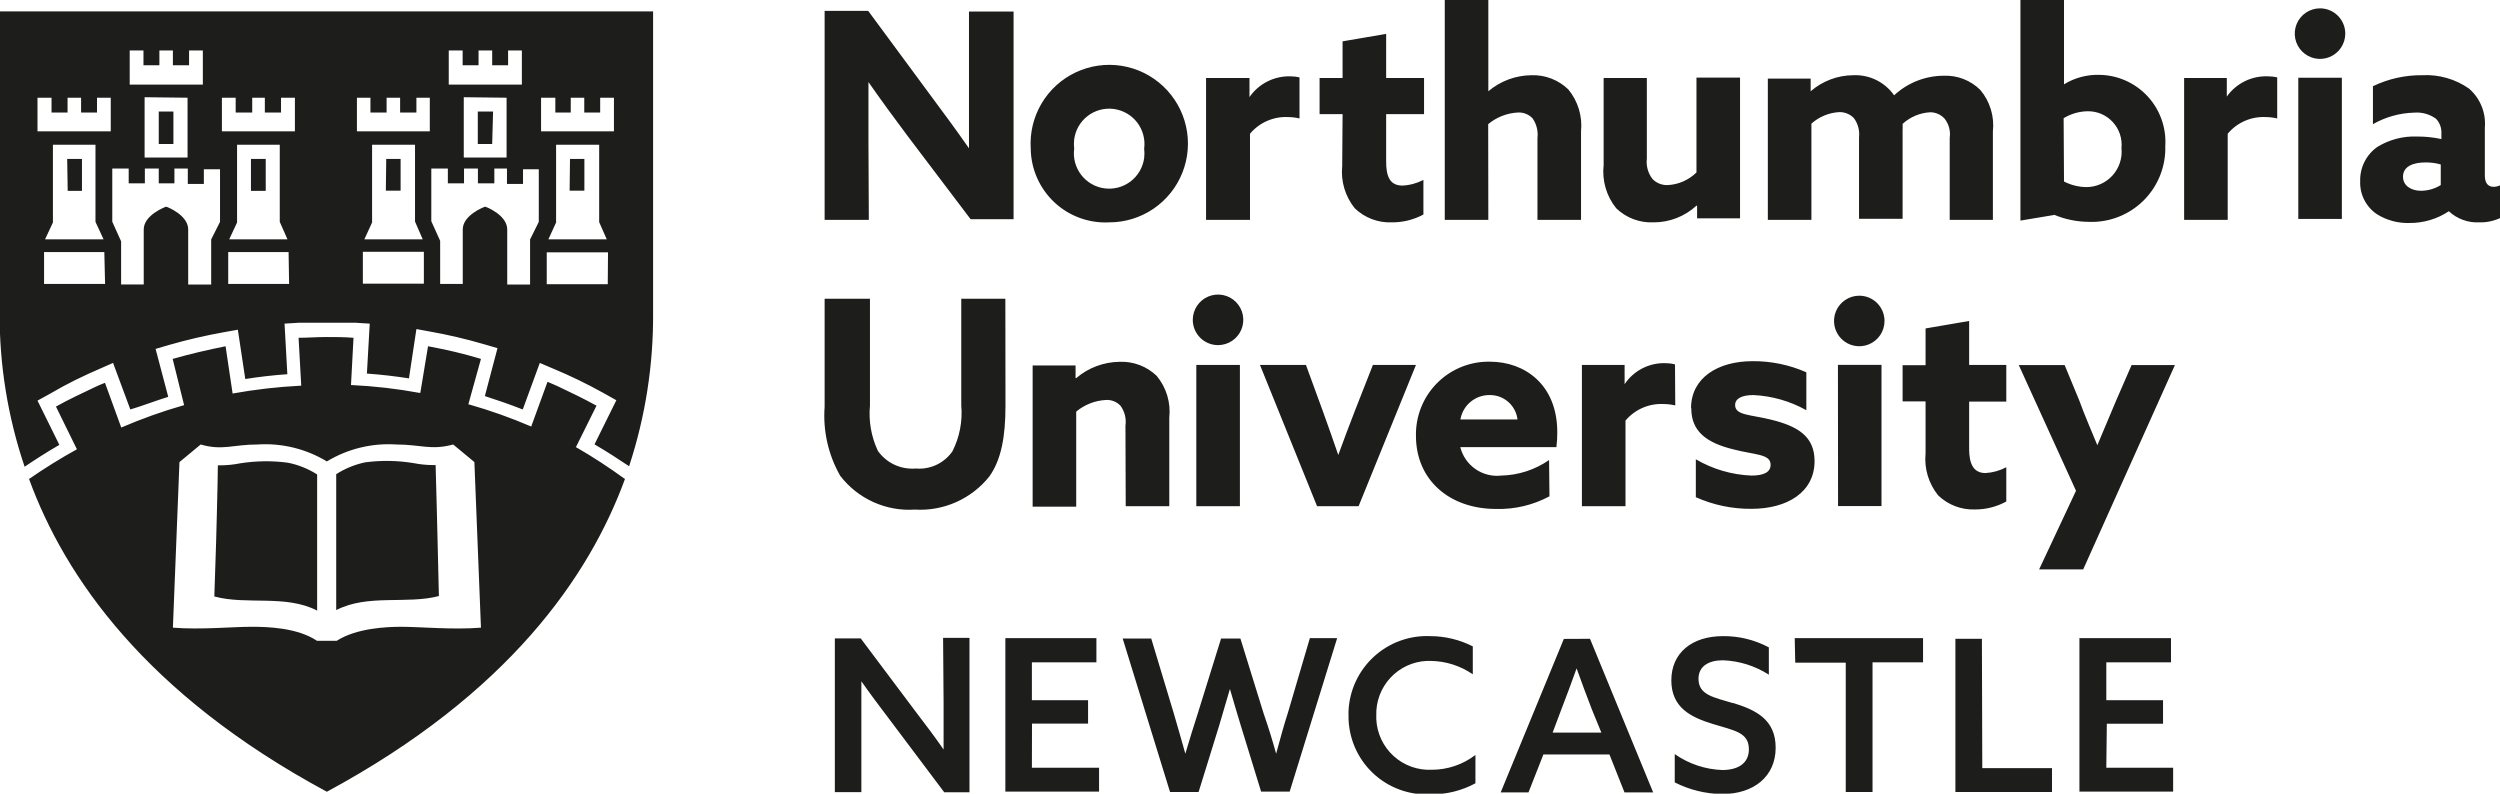 <svg width="126" height="40" viewBox="0 0 126 40" fill="none" xmlns="http://www.w3.org/2000/svg">
<g clip-path="url(#clip0_8758_10932)">
<path d="M43.77 7.155C43.77 6.142 43.77 5.135 43.77 4.135C44.406 5.046 45.043 5.919 45.736 6.843L48.919 11.048H51.084V0.58H48.837V4.447C48.837 5.46 48.837 6.473 48.837 7.474C48.2 6.563 47.563 5.696 46.87 4.766L43.757 0.548H41.561V11.08H43.789L43.77 7.155ZM51.949 7.493C51.898 6.698 52.087 5.907 52.491 5.221C52.895 4.535 53.496 3.987 54.215 3.648C54.935 3.308 55.74 3.193 56.525 3.317C57.311 3.441 58.041 3.799 58.621 4.344C59.201 4.889 59.604 5.596 59.777 6.373C59.951 7.15 59.886 7.961 59.593 8.701C59.3 9.441 58.791 10.076 58.133 10.523C57.475 10.97 56.698 11.208 55.902 11.207C55.397 11.233 54.891 11.156 54.416 10.982C53.94 10.808 53.505 10.539 53.136 10.192C52.767 9.845 52.472 9.427 52.268 8.964C52.064 8.5 51.955 8 51.949 7.493ZM54.139 7.493C54.108 7.725 54.123 7.96 54.183 8.186C54.243 8.412 54.347 8.624 54.489 8.81C54.631 8.996 54.808 9.152 55.01 9.269C55.212 9.386 55.435 9.463 55.667 9.493C55.898 9.524 56.134 9.509 56.359 9.449C56.585 9.389 56.797 9.285 56.983 9.143C57.168 9.001 57.324 8.824 57.441 8.622C57.558 8.419 57.635 8.196 57.666 7.964C57.685 7.808 57.685 7.649 57.666 7.493C57.728 7.025 57.602 6.551 57.316 6.176C57.029 5.801 56.605 5.555 56.138 5.492C55.67 5.43 55.197 5.556 54.822 5.842C54.447 6.129 54.201 6.553 54.139 7.021C54.12 7.178 54.12 7.336 54.139 7.493ZM63 6.741C63.232 6.463 63.525 6.243 63.856 6.097C64.188 5.951 64.548 5.883 64.909 5.9C65.107 5.901 65.303 5.924 65.495 5.97V3.899C65.351 3.866 65.204 3.849 65.056 3.848C64.649 3.833 64.245 3.921 63.881 4.104C63.517 4.286 63.206 4.558 62.974 4.893V3.931H60.785V11.08H63V6.741ZM67.647 8.372C67.57 9.138 67.799 9.903 68.283 10.5C68.529 10.736 68.82 10.92 69.138 11.042C69.456 11.163 69.795 11.22 70.136 11.207C70.695 11.213 71.247 11.078 71.74 10.812V9.067C71.412 9.238 71.052 9.336 70.683 9.353C70.015 9.353 69.862 8.837 69.862 8.143V5.753H71.772V3.931H69.862V1.708L67.666 2.083V3.931H66.507V5.753H67.666L67.647 8.372ZM75.005 6.257C75.426 5.906 75.948 5.701 76.495 5.671C76.634 5.662 76.774 5.684 76.904 5.736C77.034 5.787 77.151 5.867 77.246 5.97C77.445 6.261 77.531 6.614 77.488 6.964V11.08H79.684V6.62C79.722 6.244 79.685 5.864 79.576 5.502C79.466 5.14 79.287 4.803 79.047 4.511C78.801 4.271 78.509 4.084 78.188 3.96C77.868 3.836 77.526 3.779 77.182 3.791C76.386 3.799 75.618 4.085 75.012 4.6V0H72.816V11.08H75.012L75.005 6.257ZM83.338 11.207C84.139 11.21 84.912 10.909 85.502 10.366H85.534V11.004H87.698V3.912H85.502V8.691C85.115 9.073 84.601 9.3 84.057 9.328C83.913 9.335 83.769 9.31 83.635 9.256C83.501 9.203 83.38 9.12 83.281 9.016C83.056 8.721 82.956 8.351 83.001 7.983V3.931H80.823V8.315C80.779 8.703 80.813 9.096 80.922 9.472C81.031 9.847 81.214 10.196 81.46 10.5C81.706 10.736 81.996 10.92 82.315 11.042C82.633 11.163 82.972 11.22 83.312 11.207H83.338ZM91.295 6.231C91.679 5.887 92.168 5.683 92.683 5.651C92.822 5.645 92.961 5.669 93.09 5.721C93.22 5.772 93.337 5.851 93.434 5.951C93.641 6.229 93.734 6.575 93.695 6.919V11.029H95.891V6.569C95.897 6.461 95.897 6.352 95.891 6.244C96.275 5.891 96.77 5.684 97.291 5.658C97.427 5.66 97.561 5.689 97.685 5.745C97.808 5.801 97.919 5.882 98.01 5.983C98.116 6.119 98.193 6.274 98.237 6.441C98.281 6.607 98.29 6.781 98.265 6.951V11.08H100.442V6.62C100.483 6.247 100.448 5.869 100.338 5.51C100.229 5.15 100.048 4.817 99.805 4.53C99.564 4.291 99.276 4.105 98.96 3.982C98.643 3.859 98.305 3.803 97.966 3.817C97.037 3.819 96.144 4.171 95.464 4.804C95.233 4.474 94.922 4.208 94.56 4.031C94.198 3.854 93.798 3.772 93.395 3.791C92.609 3.798 91.851 4.085 91.257 4.6V3.963H89.099V11.08H91.295V6.231ZM103.542 10.832L101.83 11.118V0H104.026V4.25C104.554 3.925 105.164 3.759 105.783 3.772C106.242 3.774 106.696 3.871 107.116 4.055C107.537 4.239 107.916 4.508 108.229 4.843C108.543 5.179 108.784 5.576 108.939 6.008C109.094 6.441 109.16 6.9 109.131 7.359C109.16 8.339 108.801 9.291 108.132 10.007C107.463 10.723 106.539 11.145 105.56 11.182H105.293C104.682 11.18 104.079 11.057 103.517 10.819L103.542 10.832ZM104.026 9.149C104.375 9.328 104.76 9.424 105.153 9.43C105.402 9.429 105.648 9.377 105.876 9.275C106.104 9.173 106.308 9.025 106.475 8.839C106.641 8.653 106.767 8.435 106.844 8.198C106.922 7.96 106.948 7.709 106.922 7.461C106.946 7.225 106.919 6.986 106.844 6.761C106.769 6.536 106.647 6.329 106.486 6.154C106.326 5.979 106.131 5.84 105.913 5.745C105.695 5.651 105.46 5.604 105.223 5.607C104.793 5.613 104.374 5.734 104.007 5.957L104.026 9.149ZM112.231 4.893V3.931H110.08V11.08H112.276V6.741C112.507 6.463 112.8 6.242 113.132 6.096C113.463 5.95 113.824 5.883 114.185 5.9C114.383 5.901 114.579 5.924 114.771 5.97V3.899C114.627 3.866 114.48 3.849 114.332 3.848C113.919 3.827 113.507 3.912 113.136 4.095C112.765 4.278 112.447 4.553 112.212 4.893H112.231ZM115.834 11.035H118.03V3.918H115.834V11.035ZM116.929 0.421C116.677 0.421 116.431 0.495 116.222 0.635C116.012 0.775 115.849 0.974 115.753 1.207C115.656 1.44 115.631 1.696 115.68 1.943C115.729 2.191 115.851 2.418 116.029 2.596C116.207 2.774 116.434 2.895 116.681 2.945C116.927 2.994 117.183 2.969 117.416 2.872C117.649 2.776 117.848 2.612 117.987 2.403C118.127 2.193 118.202 1.947 118.202 1.695C118.202 1.527 118.169 1.361 118.105 1.206C118.04 1.051 117.946 0.91 117.827 0.791C117.708 0.673 117.567 0.579 117.412 0.516C117.257 0.452 117.09 0.42 116.923 0.421H116.929ZM126.006 9.341V10.991C125.677 11.142 125.318 11.216 124.956 11.207C124.676 11.221 124.396 11.179 124.132 11.082C123.869 10.986 123.627 10.838 123.422 10.647C122.833 11.038 122.142 11.244 121.436 11.239C120.856 11.257 120.285 11.101 119.793 10.793C119.523 10.611 119.304 10.362 119.157 10.071C119.01 9.78 118.94 9.456 118.953 9.13C118.944 8.793 119.018 8.459 119.169 8.158C119.32 7.856 119.543 7.597 119.819 7.404C120.419 7.036 121.114 6.854 121.818 6.881C122.231 6.879 122.643 6.921 123.046 7.009V6.735C123.055 6.597 123.035 6.459 122.988 6.33C122.941 6.2 122.868 6.082 122.772 5.983C122.453 5.753 122.063 5.645 121.671 5.677C120.943 5.697 120.23 5.897 119.596 6.257V4.345C120.37 3.972 121.22 3.782 122.079 3.791C122.919 3.745 123.751 3.983 124.44 4.466C124.719 4.708 124.936 5.013 125.074 5.355C125.213 5.697 125.268 6.067 125.236 6.435V8.85C125.236 9.181 125.363 9.417 125.682 9.417C125.803 9.413 125.923 9.383 126.032 9.328L126.006 9.341ZM123.014 8.289C122.762 8.217 122.5 8.183 122.238 8.187C121.671 8.187 121.111 8.359 121.111 8.907C121.111 9.353 121.512 9.615 122.021 9.615C122.372 9.612 122.716 9.513 123.014 9.328V8.289ZM50.67 15.056H48.448V20.433C48.519 21.231 48.364 22.032 48.003 22.746C47.798 23.041 47.52 23.276 47.196 23.428C46.872 23.58 46.513 23.644 46.157 23.613C45.789 23.644 45.419 23.579 45.084 23.424C44.749 23.268 44.461 23.028 44.247 22.727C43.911 22.014 43.772 21.224 43.846 20.44V15.056H41.561V20.503C41.472 21.713 41.744 22.922 42.344 23.976C42.782 24.549 43.356 25.005 44.014 25.303C44.671 25.601 45.392 25.732 46.112 25.683C46.826 25.727 47.541 25.597 48.194 25.305C48.848 25.013 49.422 24.568 49.868 24.008C50.46 23.167 50.676 22.02 50.676 20.446L50.67 15.056ZM56.736 25.511H58.932V21.051C58.973 20.675 58.937 20.294 58.828 19.932C58.719 19.57 58.538 19.233 58.296 18.942C58.049 18.706 57.758 18.521 57.438 18.4C57.119 18.278 56.778 18.222 56.437 18.235C55.631 18.242 54.853 18.533 54.241 19.057H54.209V18.42H52.045V25.537H54.241V20.745C54.661 20.395 55.184 20.189 55.73 20.159C55.87 20.149 56.01 20.171 56.14 20.223C56.27 20.275 56.387 20.355 56.481 20.459C56.687 20.747 56.773 21.103 56.723 21.453L56.736 25.511ZM60.294 25.511H62.491V18.394H60.294V25.511ZM61.389 17.394C61.641 17.394 61.887 17.319 62.097 17.179C62.306 17.039 62.469 16.84 62.566 16.607C62.662 16.375 62.687 16.118 62.638 15.871C62.589 15.624 62.468 15.397 62.29 15.219C62.111 15.04 61.885 14.919 61.638 14.87C61.391 14.821 61.135 14.846 60.902 14.943C60.669 15.039 60.471 15.202 60.331 15.412C60.191 15.621 60.116 15.868 60.116 16.12C60.116 16.458 60.25 16.782 60.489 17.021C60.728 17.26 61.052 17.394 61.389 17.394ZM66.38 25.511H68.474L71.364 18.394H69.194L68.302 20.663C68.016 21.402 67.71 22.211 67.449 22.931C67.201 22.211 66.927 21.427 66.654 20.675L65.82 18.394H63.503L66.38 25.511ZM78.093 25.014C77.266 25.458 76.338 25.678 75.4 25.651C73.057 25.651 71.364 24.192 71.364 21.969C71.354 21.488 71.439 21.009 71.613 20.561C71.788 20.113 72.049 19.703 72.382 19.356C72.715 19.008 73.113 18.73 73.553 18.537C73.993 18.343 74.467 18.239 74.948 18.229H75.094C76.845 18.229 78.487 19.382 78.487 21.784C78.489 22.035 78.474 22.286 78.443 22.536H73.599C73.711 22.985 73.983 23.378 74.364 23.642C74.744 23.906 75.207 24.022 75.667 23.969C76.529 23.949 77.365 23.677 78.073 23.186L78.093 25.014ZM73.637 21.14H76.482C76.441 20.799 76.276 20.484 76.017 20.257C75.759 20.03 75.425 19.907 75.082 19.911C74.73 19.906 74.387 20.027 74.116 20.253C73.845 20.478 73.664 20.793 73.605 21.14H73.637ZM84.42 18.363C84.275 18.324 84.125 18.305 83.974 18.305C83.564 18.286 83.155 18.373 82.788 18.559C82.422 18.744 82.109 19.021 81.88 19.363V18.394H79.728V25.511H81.925V21.198C82.157 20.921 82.451 20.702 82.782 20.557C83.113 20.412 83.473 20.346 83.834 20.363C84.036 20.364 84.237 20.388 84.433 20.433L84.42 18.363ZM85.241 20.586C85.241 21.759 86.037 22.326 87.374 22.651C88.443 22.931 89.239 22.873 89.239 23.422C89.239 23.81 88.876 23.969 88.271 23.969C87.284 23.929 86.323 23.647 85.47 23.148V25.059C86.351 25.453 87.306 25.653 88.271 25.645C90.092 25.645 91.454 24.798 91.454 23.237C91.454 22.007 90.626 21.485 89.27 21.153C88.22 20.892 87.45 20.937 87.45 20.414C87.45 20.083 87.794 19.911 88.373 19.911C89.309 19.955 90.222 20.217 91.04 20.675V18.764C90.188 18.388 89.266 18.197 88.335 18.203C86.565 18.203 85.241 19.051 85.228 20.554L85.241 20.586ZM92.638 25.505H94.828V18.388H92.632L92.638 25.505ZM93.707 14.903C93.456 14.903 93.209 14.978 93 15.118C92.791 15.258 92.627 15.457 92.531 15.69C92.435 15.922 92.41 16.178 92.459 16.426C92.508 16.673 92.629 16.9 92.807 17.078C92.985 17.256 93.212 17.378 93.459 17.427C93.706 17.476 93.962 17.451 94.195 17.354C94.427 17.258 94.626 17.095 94.766 16.885C94.906 16.675 94.98 16.429 94.98 16.177C94.98 15.839 94.846 15.515 94.608 15.276C94.369 15.037 94.045 14.903 93.707 14.903ZM101.117 25.301V23.549C100.792 23.721 100.434 23.821 100.067 23.842C99.43 23.842 99.245 23.32 99.245 22.625V20.242H101.117V18.394H99.245V16.177L97.049 16.553V18.407H95.891V20.229H97.049V22.842C96.972 23.607 97.201 24.372 97.686 24.97C97.932 25.206 98.222 25.39 98.54 25.511C98.859 25.633 99.198 25.689 99.538 25.677C100.09 25.68 100.633 25.541 101.117 25.276V25.301ZM106.674 20.14C106.343 20.911 106.037 21.663 105.706 22.44C105.407 21.701 105.07 20.949 104.796 20.185L104.058 18.401H101.747L104.631 24.734L102.772 28.697H104.993L109.615 18.401H107.431L106.674 20.14ZM47.557 35.432V37.776C47.118 37.139 46.672 36.553 46.182 35.91L43.381 32.176H42.076V39.923H43.413V34.336C43.859 34.973 44.304 35.566 44.788 36.203L47.589 39.93H48.862V32.15H47.532L47.557 35.432ZM52.013 36.47H54.839V35.291H52.007V33.38H55.259V32.163H50.67V39.898H55.393V38.694H52.007L52.013 36.47ZM64.909 35.929C64.699 36.566 64.502 37.324 64.317 37.987C64.126 37.298 63.948 36.712 63.681 35.941L62.516 32.182H61.542L60.377 35.929C60.173 36.566 59.932 37.33 59.741 37.987C59.556 37.349 59.359 36.617 59.155 35.941L58.022 32.182H56.583L58.97 39.917H60.409L61.447 36.566C61.638 35.929 61.816 35.291 61.988 34.724C62.16 35.323 62.351 35.954 62.541 36.585L63.56 39.898H64.999L67.392 32.163H66.017L64.909 35.929ZM69.365 36.069C69.341 35.366 69.595 34.682 70.072 34.165C70.549 33.649 71.21 33.341 71.912 33.31C71.975 33.31 72.045 33.31 72.109 33.31C72.867 33.32 73.605 33.555 74.229 33.985V32.577C73.564 32.239 72.829 32.062 72.084 32.061C71.037 32.016 70.015 32.389 69.243 33.097C68.471 33.806 68.011 34.792 67.965 35.839C67.965 35.916 67.965 35.992 67.965 36.069C67.96 36.606 68.065 37.138 68.273 37.633C68.482 38.128 68.789 38.575 69.177 38.947C69.565 39.318 70.024 39.606 70.528 39.792C71.031 39.979 71.567 40.061 72.103 40.032C72.891 40.044 73.669 39.853 74.362 39.477V38.05C73.73 38.534 72.956 38.796 72.16 38.796C71.452 38.829 70.759 38.579 70.235 38.101C69.711 37.623 69.398 36.956 69.365 36.247V36.069ZM80.136 32.195L83.319 39.936H81.874L81.116 38.025H77.787L77.036 39.936H75.635L78.818 32.201L80.136 32.195ZM80.231 35.757C79.964 35.062 79.709 34.38 79.461 33.686C79.207 34.4 78.958 35.062 78.691 35.757L78.252 36.923H80.709L80.231 35.757ZM87.342 35.438C86.412 35.151 85.604 35.043 85.604 34.215C85.604 33.578 86.113 33.278 86.839 33.278C87.66 33.309 88.458 33.56 89.15 34.005V32.628C88.439 32.248 87.644 32.053 86.839 32.061C85.279 32.061 84.235 32.902 84.235 34.291C84.235 35.68 85.248 36.158 86.33 36.489C87.412 36.821 88.144 36.91 88.144 37.764C88.144 38.477 87.59 38.809 86.807 38.809C85.946 38.779 85.113 38.5 84.407 38.006V39.433C85.149 39.81 85.968 40.011 86.801 40.019C88.398 40.019 89.493 39.127 89.493 37.687C89.493 36.247 88.475 35.776 87.335 35.425L87.342 35.438ZM90.48 33.399H93.026V39.917H94.376V33.38H96.922V32.163H90.454L90.48 33.399ZM99.888 32.195H98.552V39.917H103.421V38.713H99.907L99.888 32.195ZM106.184 36.477H109.017V35.291H106.158V33.38H109.418V32.163H104.803V39.898H109.526V38.694H106.158L106.184 36.477ZM12.107 23.351C11.778 23.417 11.443 23.451 11.108 23.453H10.98C10.98 24.173 10.891 27.359 10.891 27.359L10.802 30.061C12.425 30.506 14.392 29.952 15.984 30.774V23.912C15.533 23.625 15.032 23.424 14.507 23.32C13.71 23.214 12.901 23.225 12.107 23.351ZM21.955 23.441H21.84C21.502 23.439 21.166 23.404 20.834 23.339C20.034 23.208 19.219 23.195 18.415 23.3C17.893 23.408 17.394 23.611 16.945 23.899V30.749C18.536 29.927 20.497 30.468 22.12 30.041L22.056 27.334C22.056 27.334 21.98 24.161 21.955 23.441ZM31.503 24.129C29.702 29.054 25.634 34.96 16.474 39.904C7.333 34.979 3.265 29.073 1.464 24.141C2.242 23.601 3.047 23.102 3.876 22.644L2.82 20.491C3.456 20.134 4.157 19.809 4.787 19.509C4.933 19.439 5.099 19.369 5.29 19.293L6.111 21.548C7.132 21.108 8.18 20.733 9.249 20.427H9.281L8.702 18.089C9.58 17.84 10.471 17.63 11.369 17.451L11.719 19.802V19.834C12.853 19.629 13.999 19.497 15.15 19.439H15.182L15.048 17.024C15.494 17.024 15.977 16.986 16.429 16.986C16.881 16.986 17.359 16.986 17.817 17.024L17.69 19.407H17.728C18.875 19.462 20.017 19.594 21.146 19.802H21.184L21.573 17.451C22.477 17.617 23.361 17.821 24.24 18.089L23.603 20.382H23.635C24.704 20.686 25.752 21.059 26.773 21.497L27.595 19.242L28.091 19.458C28.728 19.758 29.428 20.096 30.064 20.446L29.02 22.549H29.052C29.888 23.032 30.697 23.56 31.478 24.129H31.503ZM24.24 31.634L23.909 23.288L22.84 22.402C21.726 22.708 21.21 22.402 19.962 22.402C18.74 22.323 17.522 22.621 16.474 23.256C15.426 22.621 14.208 22.323 12.986 22.402C11.744 22.402 11.21 22.721 10.115 22.402L9.045 23.288L8.714 31.634C10.096 31.749 11.821 31.583 12.712 31.59C13.482 31.59 14.991 31.634 15.977 32.297H16.97C17.957 31.66 19.466 31.59 20.23 31.59C21.146 31.59 22.852 31.749 24.24 31.634ZM12.648 9.621H13.393V8.009H12.648V9.621ZM8.74 5.62H8.001V7.257H8.74V5.62ZM3.412 9.621H4.131V8.009H3.386L3.412 9.621ZM24.851 5.62H24.081V7.257H24.806L24.851 5.62ZM-0.019 0.573H32.916V15.75C32.936 18.381 32.528 20.998 31.707 23.498C31.14 23.116 30.542 22.733 29.963 22.396L31.064 20.172L30.427 19.815C29.603 19.355 28.753 18.942 27.881 18.579L27.206 18.292L26.347 20.637C25.71 20.389 25.074 20.166 24.437 19.962L25.074 17.547L24.374 17.343C23.477 17.082 22.568 16.869 21.649 16.706L20.987 16.585L20.611 19.07C19.918 18.962 19.205 18.879 18.492 18.828L18.632 16.349V16.311L17.913 16.266C17.435 16.266 16.958 16.266 16.487 16.266C16.041 16.266 15.545 16.266 15.061 16.266L14.341 16.311L14.482 18.86C13.769 18.91 13.056 18.993 12.362 19.102L11.993 16.655V16.617L11.28 16.744C10.355 16.909 9.439 17.122 8.536 17.381L7.842 17.585L8.479 20C7.842 20.198 7.206 20.446 6.569 20.637L5.71 18.324V18.286L5.073 18.566C4.214 18.936 3.354 19.35 2.527 19.841L1.89 20.191L2.992 22.421C2.393 22.765 1.808 23.141 1.241 23.523C0.394 21.02 -0.032 18.393 -0.019 15.75V0.573ZM30.644 12.717H27.556V14.323H30.631L30.644 12.717ZM30.198 11.195V7.295H28.027V11.214L27.639 12.061H30.58L30.198 11.195ZM27.27 6.62H30.943V4.925H30.249V5.671H29.447V4.925H28.766V5.671H27.989V4.925H27.27V6.62ZM22.617 4.263H26.302V2.542H25.608V3.288H24.806V2.542H24.119V3.288H23.317V2.542H22.617V4.263ZM23.374 4.9V7.939H25.532V4.925L23.374 4.9ZM21.738 11.15L22.184 12.138V14.31H23.323V11.564C23.323 10.838 24.399 10.43 24.45 10.417C24.494 10.417 25.564 10.838 25.564 11.564V14.342H26.716V12.068L27.155 11.182V8.531H26.36V9.27H25.551V8.493H24.915V9.239H24.087V8.493H23.387V9.239H22.572V8.493H21.738V11.15ZM21.363 12.692H18.288V14.297H21.363V12.692ZM20.917 11.169V7.295H18.753V11.214L18.364 12.061H21.305L20.917 11.169ZM17.989 6.62H21.662V4.925H20.987V5.671H20.166V4.925H19.485V5.671H18.67V4.925H17.989V6.62ZM5.258 12.705H2.221V14.31H5.296L5.258 12.705ZM4.812 11.182V7.295H2.667V11.214L2.272 12.061H5.22L4.812 11.182ZM14.545 12.705H11.502V14.31H14.571L14.545 12.705ZM14.1 11.182V7.295H11.948V11.214L11.553 12.061H14.488L14.1 11.182ZM11.184 6.62H14.863V4.925H14.163V5.671H13.348V4.925H12.712V5.671H11.878V4.925H11.184V6.62ZM6.537 4.263H10.223V2.542H9.529V3.288H8.714V2.542H8.033V3.288H7.231V2.542H6.537V4.263ZM7.288 4.9V7.939H9.453V4.925L7.288 4.9ZM5.659 11.175L6.104 12.163V14.336H7.244V11.564C7.244 10.838 8.326 10.43 8.371 10.417C8.415 10.417 9.485 10.838 9.485 11.564V14.342H10.643V12.068L11.089 11.182V8.531H10.274V9.27H9.465V8.493H8.791V9.239H8.001V8.493H7.301V9.239H6.486V8.493H5.659V11.175ZM1.89 6.62H5.582V4.925H4.889V5.671H4.087V4.925H3.405V5.671H2.597V4.925H1.89V6.62ZM28.709 9.608H29.453V8.009H28.728L28.709 9.608ZM19.447 9.608H20.191V8.009H19.466L19.447 9.608Z" fill="#1D1D1B"/>
</g>
<defs>
<clipPath id="clip0_8758_10932">
<rect width="126" height="40" fill="white"/>
</clipPath>
</defs>
</svg>
